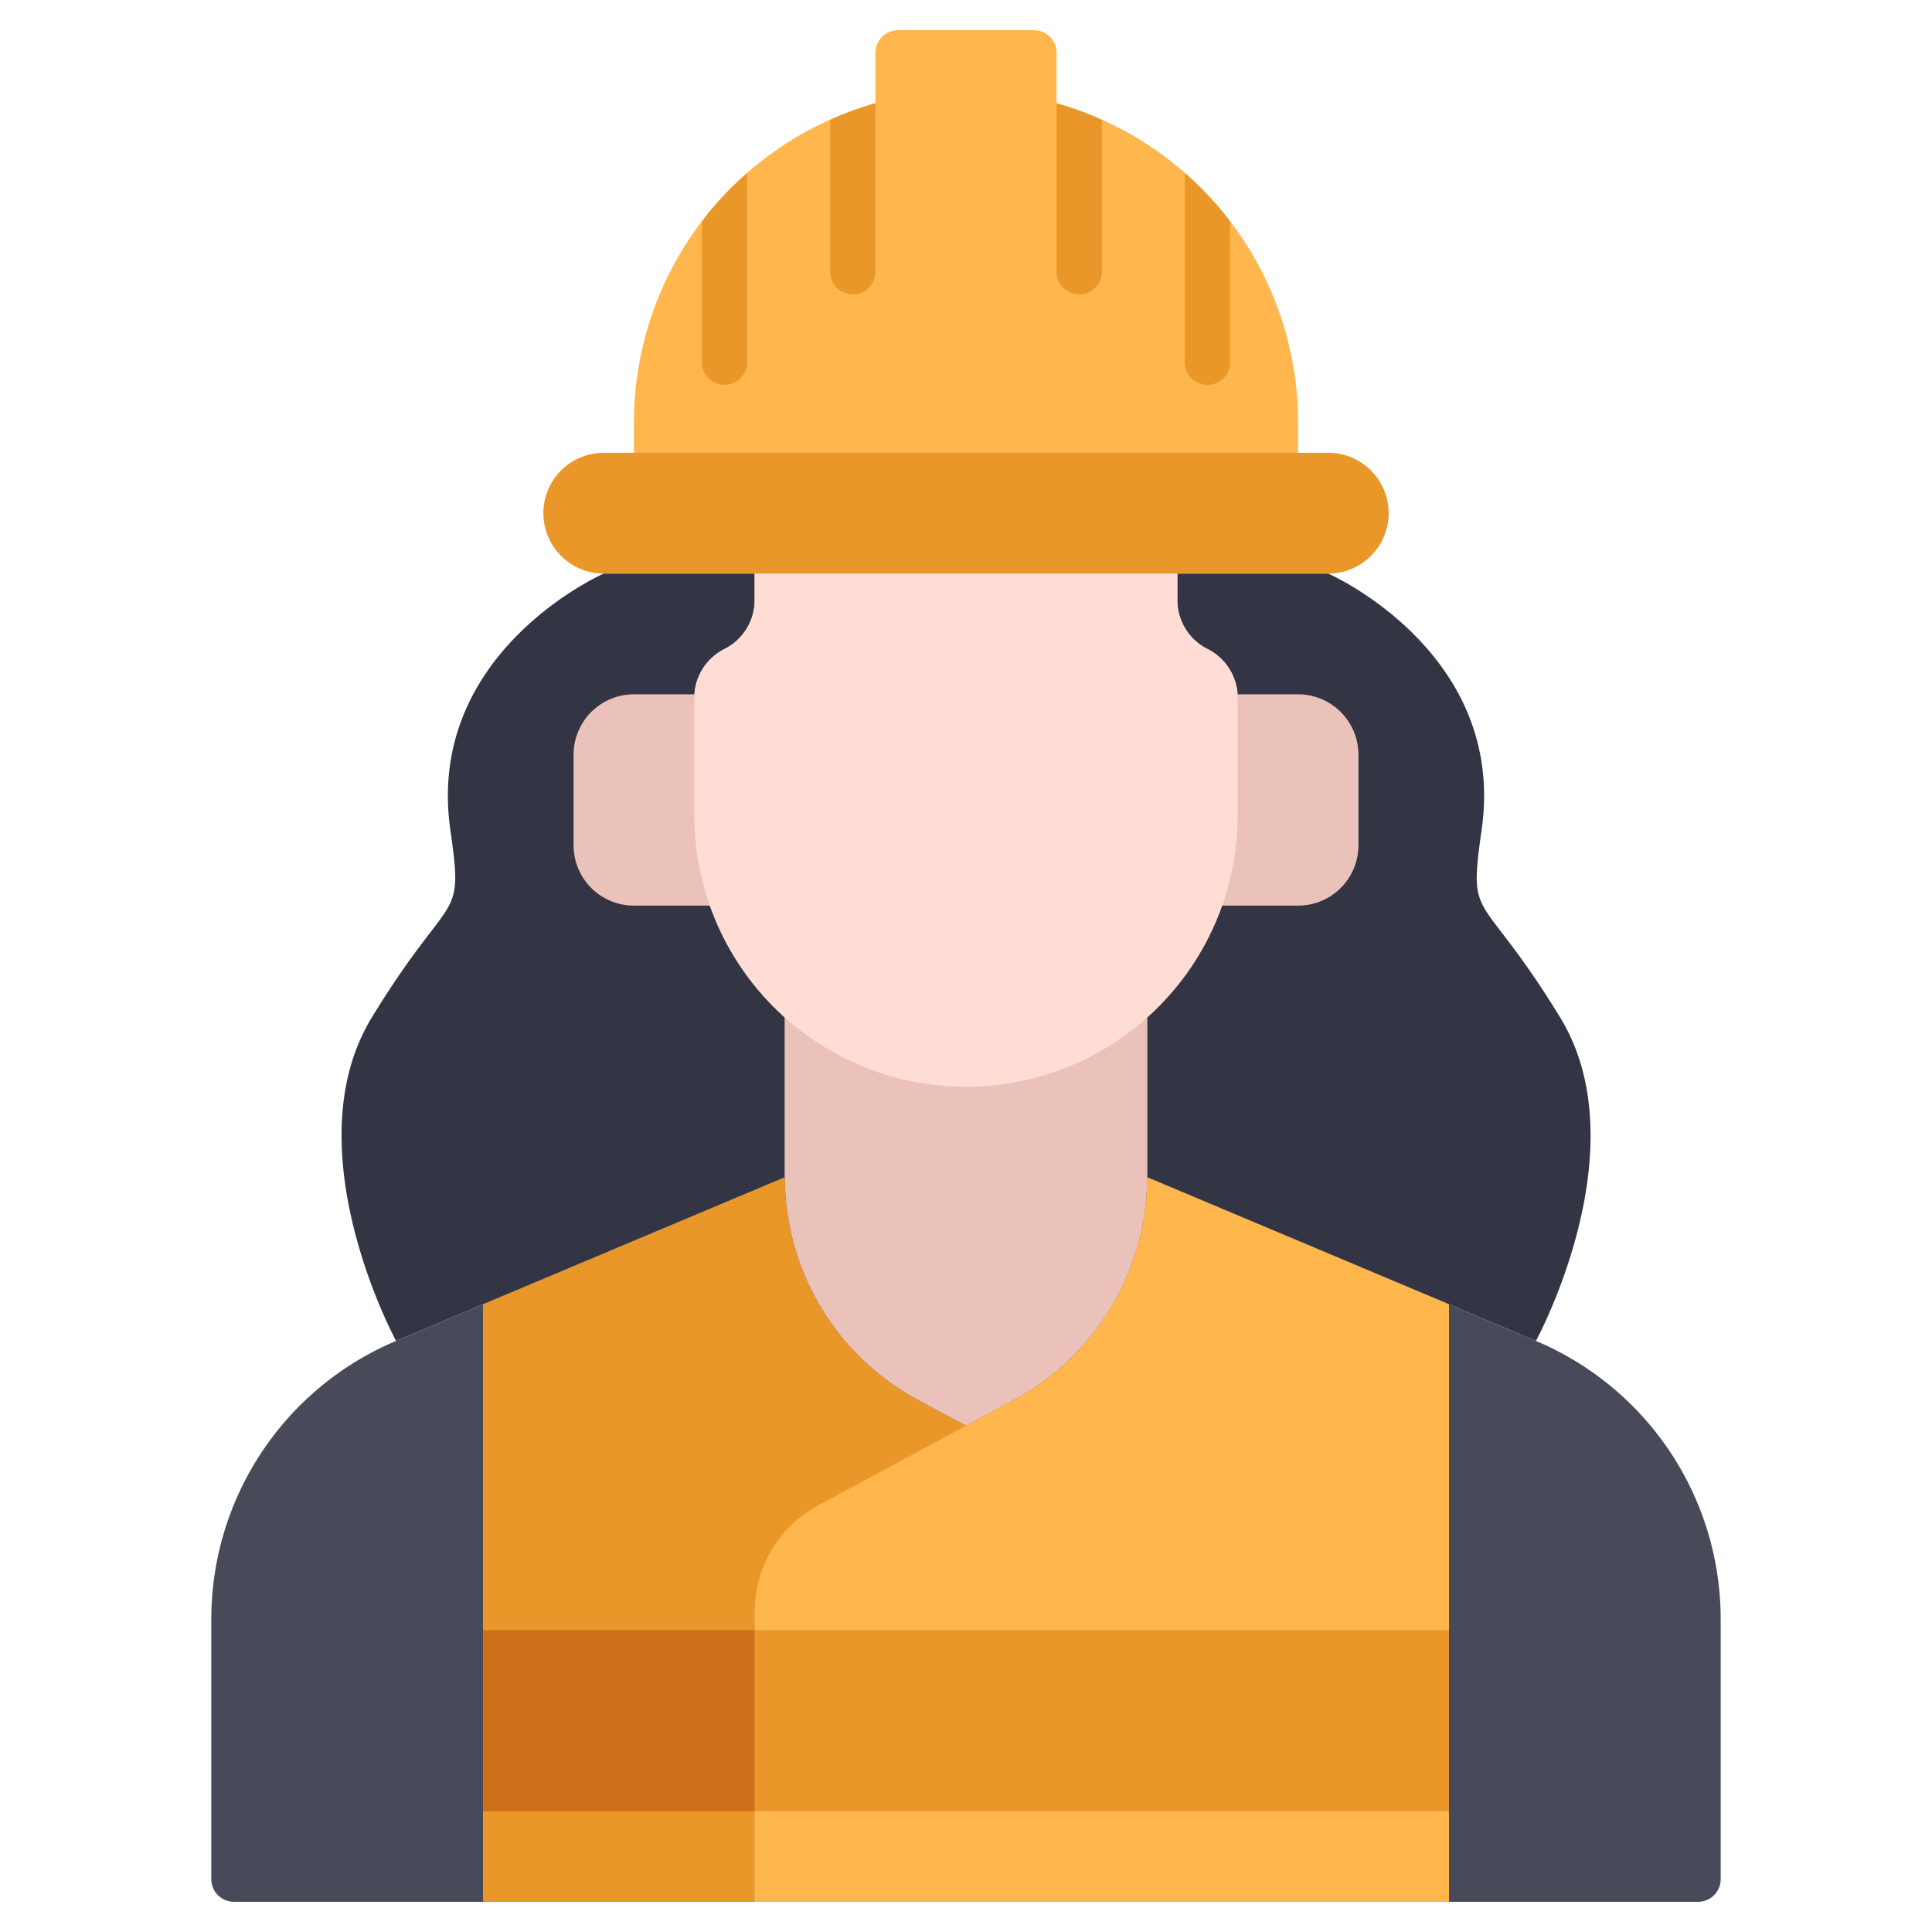 <svg xmlns="http://www.w3.org/2000/svg" viewBox="0 0 64 64"><title>Avatar-16</title><g id="Builder"><path d="M50.88,44.42,38,39V33.7A9.025,9.025,0,0,0,41,27V23.12a1.816,1.816,0,0,0-1-1.62,1.816,1.816,0,0,1-1-1.62V19h5s5.93,2.6,5.08,8.5c-.45,3.16-.07,1.84,2.6,6.2S50.88,44.42,50.88,44.42Z" style="fill:#343544"/><path d="M26,33.71V39L13.12,44.42s-3.46-6.37-.8-10.72,3.05-3.04,2.6-6.2C14.07,21.6,20,19,20,19h5v.88a1.816,1.816,0,0,1-1,1.62,1.816,1.816,0,0,0-1,1.62V27a9.029,9.029,0,0,0,2.64,6.36C25.76,33.48,25.88,33.59,26,33.71Z" style="fill:#343544"/><path d="M38,32.7V40a8.37,8.37,0,0,1-4.4,7.37l-1.6.86-1.6-.86A8.37,8.37,0,0,1,26,40V32.71a8.991,8.991,0,0,0,12-.01Z" style="fill:#eac2b9"/><path d="M43,23H41l-.516,7H43a2,2,0,0,0,2-2V25A2,2,0,0,0,43,23Z" style="fill:#eac2b9"/><path d="M23,23H21a2,2,0,0,0-2,2v3a2,2,0,0,0,2,2h2.516Z" style="fill:#eac2b9"/><path d="M50.88,44.42,38,39a8.37,8.37,0,0,1-4.4,7.37l-1.6.86-1.6-.86A8.37,8.37,0,0,1,26,39L13.12,44.42A10,10,0,0,0,7,53.64v8.61a.75.75,0,0,0,.75.75h48.5a.75.75,0,0,0,.75-.75V53.64A10,10,0,0,0,50.88,44.42Z" style="fill:#494a59"/><path d="M48,43.21V63H16V43.21L26,39a8.37,8.37,0,0,0,4.4,7.37l1.6.86,1.6-.86A8.37,8.37,0,0,0,38,39Z" style="fill:#ea972a"/><path d="M48,43.21V63H25V53.39a4,4,0,0,1,2.1-3.52l6.5-3.5A8.37,8.37,0,0,0,38,39Z" style="fill:#ffb64d"/><path d="M39,18v1.882A1.808,1.808,0,0,0,40,21.5h0a1.808,1.808,0,0,1,1,1.618V27a9,9,0,0,1-9,9h0a9,9,0,0,1-9-9V23.118A1.808,1.808,0,0,1,24,21.5h0a1.808,1.808,0,0,0,1-1.618V18Z" style="fill:#ffddd4"/><rect x="25" y="54" width="23" height="6" style="fill:#ea972a"/><rect x="16" y="54" width="9" height="6" transform="translate(41 114) rotate(180)" style="fill:#ce6f19"/><path d="M35,3.42V1.75A.75.75,0,0,0,34.25,1h-4.5a.75.75,0,0,0-.75.75V3.42A10.985,10.985,0,0,0,21,14v2H43V14A10.985,10.985,0,0,0,35,3.42Z" style="fill:#ffb64d"/><path d="M44,15H20a2,2,0,0,0,0,4H44a2,2,0,0,0,0-4Z" style="fill:#ea972a"/><path d="M40.75,7.34V12a.75.75,0,0,1-1.5,0V5.74A9.908,9.908,0,0,1,40.75,7.34Z" style="fill:#ea972a"/><path d="M24.75,5.74V12a.75.75,0,0,1-1.5,0V7.34A9.908,9.908,0,0,1,24.75,5.74Z" style="fill:#ea972a"/><path d="M28.25,9.75A.75.75,0,0,0,29,9V3.42a10.824,10.824,0,0,0-1.5.55V9A.75.75,0,0,0,28.25,9.75Z" style="fill:#ea972a"/><path d="M35.75,9.75A.75.75,0,0,0,36.5,9V3.97A10.824,10.824,0,0,0,35,3.42V9A.75.75,0,0,0,35.75,9.75Z" style="fill:#ea972a"/></g></svg>